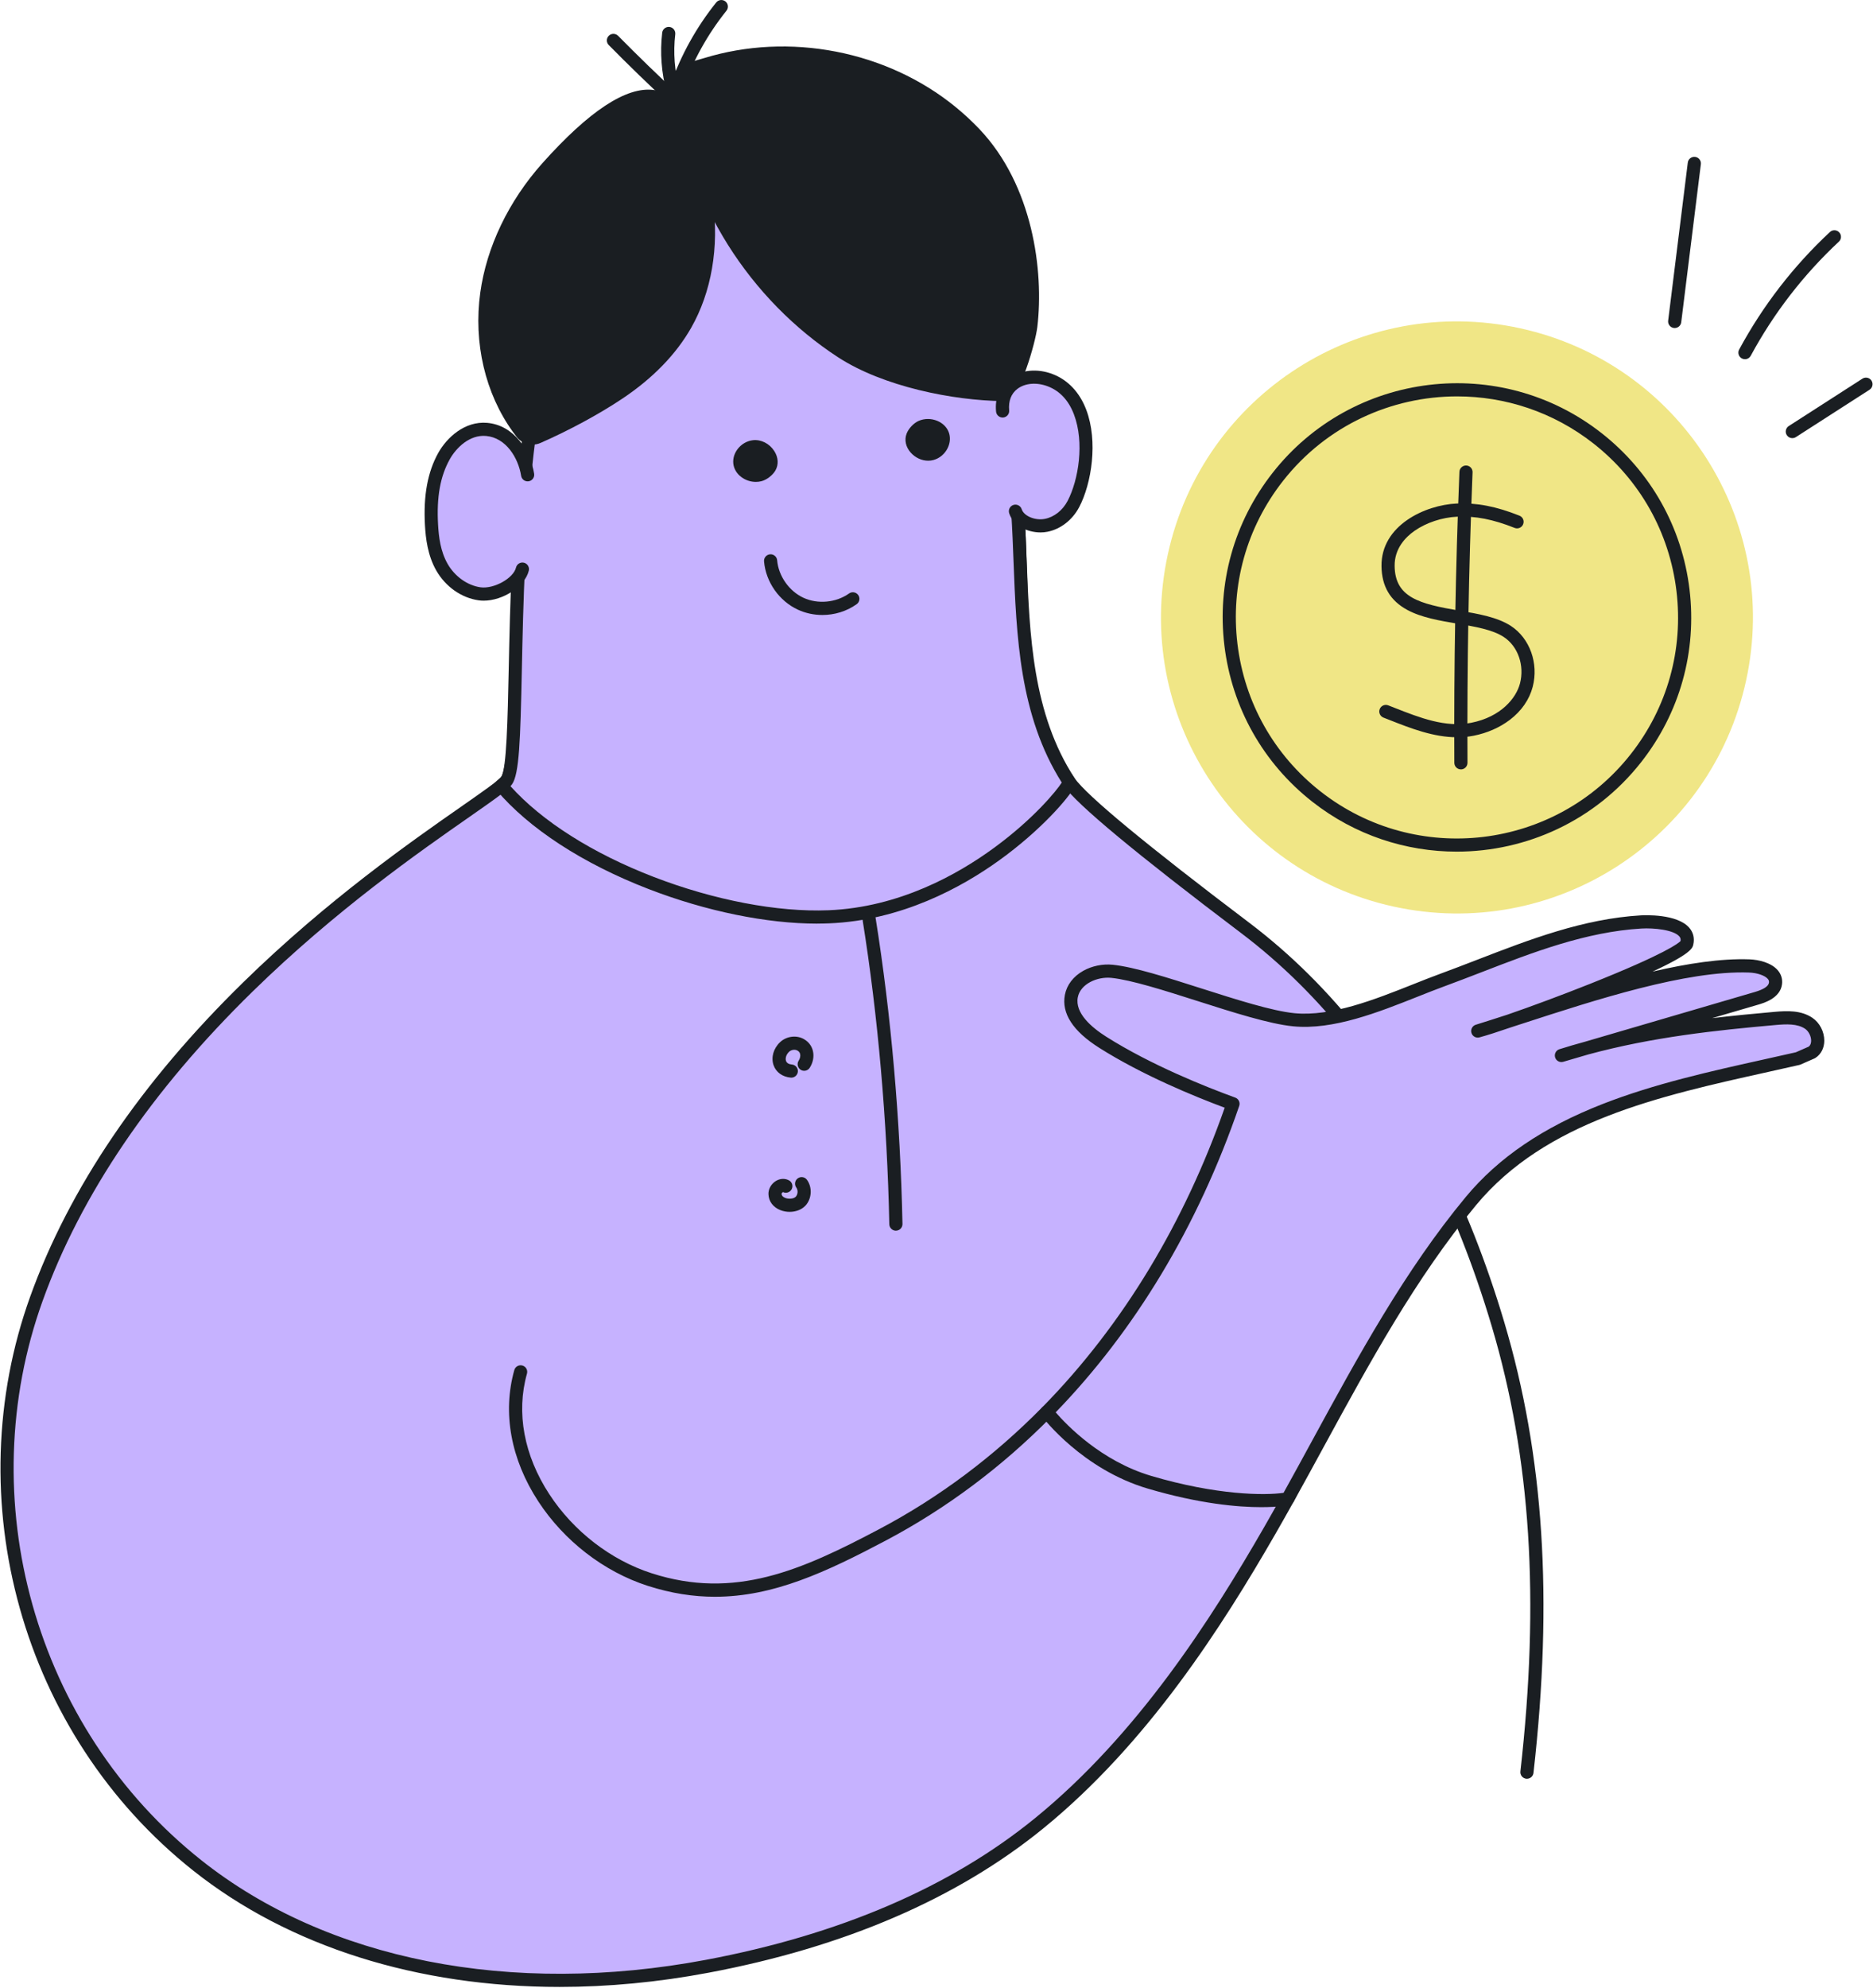 <svg width="230" height="244" viewBox="0 0 230 244" fill="none" xmlns="http://www.w3.org/2000/svg">
<path d="M158.133 183.943C157.4 185.258 156.663 186.564 155.917 187.859C148.392 200.92 139.389 214.184 127.587 223.787C115.963 233.247 101.425 238.579 86.843 241.321C65.549 245.324 41.612 242.744 24.22 228.935C3.348 212.366 -4.348 183.943 4.456 159.435C18.106 121.441 60.029 98.873 62.216 95.793C64.802 92.15 62.793 42.869 73.254 28.232C82.358 15.498 98.201 11.614 110.356 22.7C121.653 33.002 124.523 51.46 125.151 66.003C125.591 76.184 125.135 87.28 131.281 95.953C132.953 98.312 140.618 104.591 152.919 113.894C163.71 122.055 171.768 133.129 177.52 145.442L158.13 183.945L158.133 183.943Z" fill="#C6B2FF"/>
<path d="M68.722 243.853C51.327 243.853 35.51 238.929 23.716 229.567C18.529 225.449 14.054 220.54 10.411 214.974C6.874 209.567 4.188 203.647 2.431 197.38C0.683 191.147 -0.107 184.72 0.087 178.28C0.284 171.712 1.497 165.281 3.696 159.162C8.48 145.844 17.294 132.848 29.892 120.535C40.232 110.428 50.539 103.244 56.696 98.952C59.125 97.258 61.225 95.795 61.557 95.326C62.281 94.306 62.693 87.015 63.09 79.965C64.038 63.146 65.472 37.73 72.597 27.764C77.602 20.76 84.725 16.294 92.137 15.51C98.898 14.795 105.387 17.075 110.901 22.105C116.095 26.842 120.007 33.718 122.532 42.541C124.446 49.233 125.566 56.897 125.959 65.969C126.012 67.212 126.054 68.493 126.093 69.73C126.382 78.745 126.683 88.068 131.94 95.486C133.489 97.673 140.712 103.648 153.407 113.249C163.633 120.983 171.993 131.699 178.252 145.1C178.357 145.325 178.352 145.585 178.242 145.804L158.852 184.306C158.847 184.316 158.842 184.326 158.836 184.335C158.041 185.763 157.314 187.047 156.615 188.261C150.078 199.607 140.93 213.969 128.094 224.412C117.518 233.018 103.689 238.973 86.99 242.112C80.783 243.28 74.66 243.853 68.722 243.853ZM94.544 16.994C93.803 16.994 93.055 17.033 92.305 17.114C85.352 17.85 78.647 22.073 73.91 28.7C67.059 38.286 65.641 63.421 64.702 80.053C64.138 90.052 63.825 94.919 62.874 96.26C62.399 96.93 60.919 97.975 57.62 100.276C51.503 104.539 41.266 111.675 31.021 121.688C18.599 133.83 9.917 146.621 5.215 159.708C3.075 165.666 1.893 171.93 1.701 178.327C1.513 184.604 2.282 190.867 3.986 196.942C5.7 203.051 8.317 208.819 11.763 214.089C15.31 219.51 19.671 224.293 24.72 228.302C40.172 240.57 62.759 245.025 86.693 240.527C103.124 237.437 116.711 231.595 127.075 223.161C139.706 212.884 148.747 198.682 155.215 187.457C155.907 186.254 156.628 184.981 157.416 183.565L176.622 145.429C170.494 132.435 162.357 122.042 152.432 114.536C139.423 104.699 132.289 98.772 130.62 96.42C125.08 88.604 124.773 79.036 124.476 69.781C124.436 68.548 124.395 67.272 124.342 66.038C123.956 57.094 122.855 49.553 120.976 42.983C118.536 34.452 114.779 27.828 109.811 23.297C105.262 19.149 100.024 16.996 94.544 16.996V16.994Z" fill="#1A1E22"/>
<path d="M187.506 218.304C187.475 218.304 187.444 218.304 187.414 218.299C186.971 218.249 186.651 217.848 186.701 217.406C189.095 196.268 187.977 178.912 183.187 162.784C181 155.426 178.283 148.553 175.113 142.355C174.909 141.958 175.066 141.472 175.463 141.268C175.86 141.065 176.347 141.222 176.55 141.619C179.767 147.904 182.521 154.87 184.736 162.322C189.591 178.664 190.726 196.226 188.309 217.585C188.262 217.997 187.913 218.302 187.507 218.302L187.506 218.304Z" fill="#1A1E22"/>
<path d="M87.805 195.968C85.162 195.968 82.428 195.557 79.525 194.622C74.169 192.895 69.277 189.123 66.105 184.271C62.728 179.106 61.681 173.382 63.156 168.148C63.277 167.719 63.722 167.47 64.152 167.59C64.582 167.711 64.832 168.156 64.711 168.586C63.364 173.363 64.34 178.619 67.457 183.387C70.43 187.935 75.011 191.47 80.021 193.084C90.203 196.366 98.373 192.739 107.993 187.655C115.288 183.801 122.012 178.775 127.976 172.721C128.289 172.403 128.799 172.4 129.117 172.713C129.436 173.027 129.439 173.537 129.126 173.855C123.046 180.027 116.19 185.151 108.747 189.083C101.467 192.929 94.978 195.967 87.805 195.967V195.968Z" fill="#1A1E22"/>
<path d="M97.169 132.258C97.145 132.258 97.121 132.258 97.096 132.254C96.076 132.162 95.289 131.591 94.99 130.723C94.662 129.769 94.982 128.658 95.803 127.893C96.591 127.158 97.822 127.008 98.731 127.536C99.298 127.865 99.676 128.364 99.823 128.978C99.986 129.658 99.842 130.412 99.43 131.05C99.188 131.424 98.687 131.531 98.314 131.289C97.94 131.046 97.833 130.546 98.075 130.173C98.243 129.913 98.313 129.598 98.254 129.354C98.211 129.175 98.103 129.038 97.922 128.933C97.628 128.763 97.172 128.826 96.906 129.075C96.504 129.449 96.424 129.921 96.52 130.2C96.609 130.462 96.853 130.612 97.242 130.646C97.686 130.686 98.014 131.079 97.974 131.523C97.936 131.943 97.584 132.258 97.171 132.258H97.169Z" fill="#1A1E22"/>
<path d="M96.966 148.73C96.593 148.73 96.215 148.664 95.856 148.528C94.94 148.178 94.381 147.434 94.364 146.537C94.351 145.916 94.706 145.291 95.268 144.945C95.782 144.63 96.384 144.596 96.878 144.86C97.272 145.068 97.423 145.557 97.214 145.951C97.011 146.335 96.541 146.489 96.152 146.302C96.082 146.324 95.976 146.437 95.977 146.507C95.982 146.734 96.134 146.907 96.431 147.02C96.882 147.193 97.484 147.122 97.72 146.868C97.985 146.584 98.016 146.061 97.786 145.748C97.523 145.388 97.6 144.882 97.961 144.619C98.321 144.356 98.826 144.433 99.09 144.793C99.774 145.727 99.692 147.122 98.904 147.968C98.445 148.461 97.718 148.73 96.966 148.73Z" fill="#1A1E22"/>
<path d="M110.012 151.04C109.574 151.04 109.214 150.689 109.205 150.248C108.941 137.585 107.811 124.686 105.932 112.947C105.861 112.507 106.162 112.093 106.603 112.022C107.044 111.951 107.457 112.251 107.528 112.692C109.418 124.503 110.557 137.477 110.821 150.214C110.831 150.66 110.477 151.028 110.03 151.038C110.024 151.038 110.019 151.038 110.012 151.038V151.04Z" fill="#1A1E22"/>
<path d="M101.778 112.519C88.897 113.046 69.876 106.281 61.566 96.428C61.885 96.163 62.104 95.951 62.219 95.791C64.805 92.148 60.147 44.7 73.257 28.23C83.006 15.984 98.203 11.612 110.359 22.698C121.656 33.001 124.526 51.458 125.154 66.001C125.593 76.183 125.479 87.047 131.284 95.951C131.657 96.525 119.312 111.803 101.778 112.519Z" fill="#C6B2FF"/>
<path d="M100.347 113.356C94.156 113.356 86.715 111.84 79.667 109.12C71.586 106.002 64.938 101.679 60.948 96.949C60.809 96.784 60.742 96.571 60.761 96.357C60.78 96.142 60.884 95.945 61.05 95.808C61.428 95.494 61.535 95.359 61.559 95.325C62.21 94.407 62.341 88.194 62.468 82.183C62.636 74.238 62.866 63.359 64.189 53.284C65.771 41.231 68.53 32.871 72.624 27.728C75.43 24.205 78.626 21.359 82.125 19.27C85.711 17.13 89.437 15.892 93.202 15.591C99.556 15.084 105.679 17.335 110.904 22.101C116.098 26.837 120.01 33.713 122.535 42.536C124.449 49.228 125.57 56.892 125.962 65.964C126.001 66.865 126.036 67.771 126.07 68.682C126.424 77.972 126.791 87.577 131.963 95.507C132.255 95.954 132.008 96.433 131.927 96.589C131.255 97.892 127.863 101.868 122.716 105.576C118.091 108.909 110.71 112.957 101.812 113.322C101.334 113.341 100.845 113.351 100.35 113.351L100.347 113.356ZM62.688 96.489C66.553 100.789 72.752 104.721 80.248 107.614C87.662 110.475 95.497 111.97 101.744 111.714C110.395 111.36 117.584 107.342 122.092 104.035C126.97 100.457 129.747 97.038 130.381 96.042C125.182 87.812 124.812 78.122 124.454 68.746C124.42 67.839 124.384 66.936 124.345 66.037C123.959 57.092 122.858 49.551 120.979 42.982C118.539 34.451 114.782 27.827 109.814 23.295C104.926 18.838 99.228 16.731 93.328 17.203C89.813 17.482 86.321 18.645 82.95 20.657C79.62 22.645 76.569 25.362 73.886 28.734C64.973 39.93 64.415 66.402 64.08 82.217C63.899 90.808 63.772 94.994 62.874 96.26C62.822 96.332 62.761 96.408 62.686 96.489H62.688Z" fill="#1A1E22"/>
<path d="M100.985 75.476C99.958 75.476 98.929 75.263 97.987 74.828C95.678 73.762 94.043 71.437 93.823 68.903C93.785 68.459 94.114 68.069 94.558 68.03C95.006 67.993 95.393 68.32 95.432 68.764C95.6 70.701 96.899 72.548 98.662 73.364C100.426 74.179 102.676 73.966 104.259 72.837C104.622 72.579 105.126 72.663 105.385 73.026C105.643 73.389 105.559 73.893 105.196 74.151C103.97 75.027 102.476 75.477 100.982 75.477L100.985 75.476Z" fill="#1A1E22"/>
<path d="M92.552 54.827C91.491 54.944 90.663 56.005 90.873 56.953C91.082 57.901 92.263 58.536 93.295 58.274C93.752 58.158 94.284 57.728 94.511 57.346C95.166 56.241 93.878 54.68 92.552 54.827Z" fill="#1A1E22"/>
<path d="M92.811 59.142C92.271 59.142 91.727 58.99 91.252 58.696C90.64 58.32 90.226 57.763 90.086 57.128C89.944 56.482 90.104 55.773 90.525 55.184C90.992 54.533 91.698 54.11 92.465 54.026C93.46 53.916 94.486 54.436 95.077 55.352C95.585 56.138 95.634 57.039 95.208 57.759C94.859 58.349 94.138 58.896 93.496 59.059C93.271 59.116 93.042 59.143 92.811 59.143V59.142ZM92.643 55.629C92.336 55.663 92.035 55.847 91.838 56.123C91.682 56.341 91.619 56.58 91.662 56.779C91.707 56.981 91.866 57.178 92.098 57.322C92.404 57.511 92.778 57.574 93.098 57.493C93.326 57.435 93.688 57.154 93.817 56.936C93.972 56.672 93.801 56.353 93.72 56.227C93.47 55.839 93.019 55.589 92.643 55.631V55.629Z" fill="#1A1E22"/>
<path d="M114.427 55.673C115.454 55.386 116.101 54.205 115.741 53.304C115.381 52.403 114.113 51.967 113.136 52.392C112.703 52.581 112.248 53.089 112.086 53.504C111.619 54.701 113.142 56.033 114.427 55.673Z" fill="#1A1E22"/>
<path d="M113.978 56.542C113.204 56.542 112.418 56.193 111.851 55.566C111.222 54.872 111.029 53.992 111.332 53.212C111.581 52.574 112.203 51.918 112.812 51.654C113.518 51.347 114.348 51.343 115.086 51.647C115.75 51.92 116.249 52.403 116.489 53.007C116.735 53.62 116.691 54.345 116.37 54.996C116.015 55.715 115.386 56.245 114.643 56.453C114.427 56.514 114.202 56.543 113.978 56.543V56.542ZM113.944 53.034C113.773 53.034 113.605 53.066 113.456 53.131C113.241 53.225 112.928 53.561 112.836 53.796C112.725 54.081 112.946 54.37 113.048 54.48C113.356 54.822 113.845 54.995 114.207 54.895C114.504 54.81 114.773 54.581 114.921 54.278C115.039 54.037 115.065 53.792 114.989 53.603C114.913 53.41 114.724 53.242 114.471 53.138C114.303 53.068 114.122 53.034 113.944 53.034Z" fill="#1A1E22"/>
<path d="M64.067 53.112C64.529 53.722 65.348 53.931 66.049 53.624C69.396 52.154 73.009 50.236 75.954 48.267C79.245 46.068 82.206 43.276 84.167 39.838C86.731 35.339 87.444 29.93 86.748 24.799C86.249 21.129 84.989 17.715 83.353 14.434C79.662 7.033 70.116 17.308 67.193 20.581C63.336 24.903 60.574 30.28 59.778 36.017C58.981 41.755 60.241 47.836 63.635 52.529C63.717 52.642 63.882 52.867 64.067 53.112Z" fill="#1A1E22"/>
<path d="M65.379 54.572C64.628 54.572 63.901 54.228 63.425 53.598C63.234 53.346 63.065 53.117 62.98 53.001C59.581 48.298 58.122 42.068 58.978 35.904C59.755 30.304 62.459 24.672 66.592 20.042C72.321 13.625 76.921 10.597 80.268 11.044C81.904 11.264 83.185 12.281 84.078 14.07C85.956 17.834 87.092 21.308 87.55 24.688C88.318 30.337 87.366 35.858 84.871 40.235C83.01 43.499 80.163 46.427 76.406 48.936C73.574 50.827 69.919 52.805 66.377 54.36C66.054 54.502 65.715 54.57 65.381 54.57L65.379 54.572ZM79.591 12.615C75.947 12.615 70.683 17.883 67.797 21.117C63.875 25.51 61.312 30.84 60.579 36.127C59.779 41.883 61.133 47.688 64.29 52.056C64.371 52.166 64.531 52.384 64.714 52.626C64.949 52.938 65.366 53.044 65.726 52.886C69.186 51.366 72.752 49.438 75.508 47.597C79.055 45.227 81.733 42.483 83.467 39.439C85.788 35.368 86.669 30.209 85.95 24.909C85.515 21.707 84.43 18.4 82.632 14.795C81.985 13.497 81.141 12.795 80.055 12.649C79.904 12.63 79.749 12.619 79.593 12.619L79.591 12.615Z" fill="#1A1E22"/>
<path d="M82.838 13.048C82.641 13.048 82.444 12.977 82.289 12.833C79.737 10.466 77.201 8.01 74.752 5.529C74.439 5.211 74.442 4.701 74.76 4.388C75.077 4.074 75.589 4.077 75.902 4.396C78.333 6.858 80.851 9.298 83.387 11.649C83.713 11.953 83.733 12.463 83.431 12.791C83.271 12.962 83.056 13.05 82.838 13.05V13.048Z" fill="#1A1E22"/>
<path d="M82.657 11.95C82.304 11.95 81.979 11.716 81.879 11.357C81.223 8.992 81.029 6.453 81.317 4.015C81.368 3.572 81.771 3.254 82.213 3.308C82.656 3.359 82.972 3.761 82.921 4.204C82.657 6.436 82.835 8.759 83.436 10.925C83.555 11.354 83.303 11.8 82.874 11.918C82.801 11.937 82.728 11.947 82.657 11.947V11.95Z" fill="#1A1E22"/>
<path d="M83.113 11.438C83.025 11.438 82.932 11.424 82.844 11.391C82.424 11.243 82.202 10.781 82.351 10.361C83.643 6.71 85.525 3.325 87.948 0.304C88.227 -0.043 88.734 -0.1 89.083 0.178C89.432 0.457 89.487 0.964 89.209 1.313C86.901 4.194 85.106 7.42 83.876 10.9C83.758 11.231 83.448 11.438 83.115 11.438H83.113Z" fill="#1A1E22"/>
<path d="M126.579 40.038C126.358 41.897 124.481 48.433 123.129 48.419C116.872 48.348 108.596 46.583 103.342 43.164C97.997 39.686 93.457 35.006 90.067 29.611C88.351 26.884 86.928 23.972 85.843 20.938C84.738 17.852 83.522 14.427 83.184 11.165C83.136 10.698 83.107 10.215 83.249 9.768C83.601 8.665 85.751 8.194 86.746 7.888C96.907 4.781 108.568 7.02 116.804 13.732C117.817 14.558 118.779 15.446 119.679 16.394C125.964 23.01 127.387 33.248 126.581 40.036L126.579 40.038Z" fill="#1A1E22"/>
<path d="M123.136 49.225C123.136 49.225 123.126 49.225 123.121 49.225C117.071 49.155 108.473 47.465 102.902 43.839C97.542 40.35 92.866 35.578 89.383 30.039C87.628 27.247 86.181 24.276 85.082 21.209C83.981 18.133 82.732 14.646 82.38 11.247C82.327 10.73 82.286 10.128 82.479 9.523C82.918 8.144 84.835 7.596 86.105 7.234C86.253 7.192 86.389 7.154 86.508 7.117C91.627 5.552 97.209 5.282 102.649 6.335C108.103 7.391 113.175 9.733 117.313 13.106C118.36 13.959 119.351 14.877 120.264 15.837C126.826 22.745 128.199 33.241 127.382 40.13C127.267 41.096 126.734 43.256 126.04 45.199C125.033 48.017 124.164 49.221 123.136 49.221V49.225ZM96.094 7.32C92.979 7.32 89.9 7.769 86.982 8.662C86.854 8.701 86.707 8.743 86.549 8.788C85.904 8.972 84.195 9.46 84.019 10.014C83.921 10.322 83.95 10.711 83.989 11.081C84.32 14.286 85.534 17.674 86.604 20.665C87.663 23.622 89.059 26.486 90.751 29.18C94.111 34.522 98.617 39.124 103.784 42.486C109.053 45.914 117.231 47.526 123.042 47.608C123.187 47.484 123.77 46.857 124.646 44.298C125.237 42.57 125.686 40.726 125.78 39.941C126.216 36.267 125.941 32.148 125.006 28.342C123.885 23.78 121.842 19.84 119.094 16.949C118.23 16.038 117.287 15.166 116.295 14.357C112.362 11.152 107.54 8.927 102.345 7.921C100.271 7.519 98.176 7.318 96.098 7.318L96.094 7.32Z" fill="#1A1E22"/>
<path d="M65.221 57.924C64.835 57.441 64.487 56.929 64.235 56.346C63.429 54.486 61.864 52.883 59.757 52.698C57.463 52.498 55.533 54.176 54.53 55.968C53.087 58.544 52.829 61.523 52.992 64.414C53.092 66.195 53.359 68.013 54.278 69.618C55.199 71.224 56.878 72.593 58.896 72.877C61.166 73.197 62.224 71.718 63.819 70.6C65.497 69.425 67.288 69.396 68.241 67.122C68.973 65.376 68.808 63.332 68.031 61.606C67.362 60.118 66.17 59.108 65.222 57.924H65.221Z" fill="#C6B2FF"/>
<path d="M59.4 73.719C59.19 73.719 58.983 73.706 58.781 73.677C56.664 73.379 54.717 72.012 53.575 70.021C52.516 68.172 52.275 66.079 52.183 64.461C51.978 60.819 52.514 57.913 53.822 55.576C54.858 53.727 57.054 51.654 59.825 51.896C63.142 52.185 65.138 55.337 65.589 58.142C65.66 58.583 65.36 58.996 64.92 59.067C64.479 59.137 64.066 58.838 63.995 58.399C63.641 56.191 62.141 53.719 59.684 53.504C57.678 53.328 56.032 54.935 55.231 56.364C54.06 58.454 53.605 60.997 53.793 64.369C53.879 65.898 54.087 67.671 54.974 69.216C55.858 70.755 57.402 71.852 59.004 72.078C60.645 72.307 63.048 70.975 63.363 69.659C63.467 69.225 63.903 68.958 64.337 69.061C64.772 69.165 65.038 69.601 64.935 70.035C64.468 71.981 61.761 73.719 59.398 73.719H59.4Z" fill="#1A1E22"/>
<path d="M128.965 46.665C127.214 45.993 124.924 46.163 123.753 47.795C123.183 48.59 123.354 49.604 122.845 50.363C122.325 51.138 121.395 51.55 120.899 52.428C120.213 53.644 120.02 55.091 120.111 56.485C120.203 57.878 120.561 59.24 120.918 60.591C121.165 61.523 121.6 62.631 122.556 62.757C122.945 62.808 123.335 62.671 123.727 62.64C124.703 62.563 125.127 63.637 125.875 64.07C126.633 64.507 127.605 64.64 128.458 64.475C129.986 64.178 131.173 63.081 131.819 61.846C134.053 57.572 134.449 48.767 128.967 46.665H128.965Z" fill="#C6B2FF"/>
<path d="M127.774 65.345C126.156 65.345 124.412 64.514 123.924 62.985C123.788 62.56 124.022 62.106 124.447 61.971C124.872 61.835 125.326 62.069 125.461 62.494C125.73 63.337 127.112 63.913 128.302 63.682C129.448 63.459 130.494 62.633 131.102 61.471C132.449 58.893 133.18 54.302 131.882 50.868C131.229 49.144 130.15 47.984 128.676 47.418C127.311 46.895 125.881 47.011 124.943 47.72C124.171 48.303 123.819 49.218 123.922 50.365C123.963 50.809 123.635 51.201 123.191 51.242C122.748 51.282 122.354 50.954 122.313 50.51C122.158 48.805 122.746 47.356 123.969 46.431C125.348 45.388 127.372 45.189 129.254 45.909C131.15 46.636 132.581 48.154 133.392 50.297C134.857 54.169 134.043 59.33 132.533 62.219C131.701 63.811 130.234 64.951 128.611 65.266C128.341 65.32 128.059 65.345 127.773 65.345H127.774Z" fill="#1A1E22"/>
<path d="M128.552 173.289C138.68 163.009 146.406 150.046 151.41 135.465C146.172 133.558 140.127 130.896 135.415 127.917C133.354 126.614 131.098 124.634 131.56 122.241C131.965 120.138 134.428 118.989 136.559 119.207C141.756 119.739 153.326 124.605 158.871 125.149C164.724 125.724 171.744 122.244 177.077 120.29C185.048 117.371 192.928 113.655 201.522 113.146C202.965 113.061 207.704 113.216 207.143 115.746C206.748 117.537 186.338 125.219 181.464 126.53C191.114 123.538 205.383 118.202 214.809 118.544C216.266 118.598 218.204 119.237 218.028 120.684C217.9 121.724 216.713 122.221 215.707 122.515C207.717 124.854 199.726 127.192 191.736 129.529C200.405 126.796 208.915 125.79 217.968 124.986C219.383 124.86 220.919 124.789 222.098 125.579C223.277 126.37 223.681 128.377 222.494 129.156L220.775 129.91C206.471 133.17 190.203 135.865 180.632 147.39C171.563 158.306 165.058 171.506 158.131 183.938C158.131 183.938 152.082 185.137 141.159 181.912C133.312 179.595 128.551 173.285 128.551 173.285L128.552 173.289Z" fill="#C6B2FF"/>
<path d="M154.913 184.972C152.009 184.972 147.284 184.565 140.932 182.689C132.921 180.323 128.109 174.041 127.909 173.775C127.668 173.455 127.697 173.008 127.978 172.722C132.94 167.685 137.391 161.916 141.211 155.573C144.853 149.525 147.94 142.925 150.389 135.948C146.635 134.549 140.268 131.94 134.985 128.599C131.748 126.551 130.33 124.361 130.768 122.088C131.002 120.875 131.801 119.832 133.018 119.149C134.088 118.548 135.408 118.277 136.64 118.403C139.268 118.672 143.296 119.958 147.562 121.319C151.81 122.674 156.203 124.075 158.949 124.347C163.48 124.791 168.816 122.672 173.526 120.801C174.676 120.344 175.761 119.912 176.8 119.533C178.331 118.973 179.89 118.37 181.395 117.789C187.794 115.317 194.412 112.76 201.475 112.342C201.929 112.315 205.96 112.129 207.449 113.876C207.936 114.446 208.102 115.154 207.932 115.922C207.839 116.345 207.685 117.041 202.927 119.244C207.226 118.244 211.352 117.613 214.839 117.739C215.998 117.781 217.52 118.157 218.313 119.086C218.726 119.57 218.906 120.158 218.83 120.783C218.62 122.506 216.598 123.097 215.934 123.292L210.248 124.956C212.841 124.649 215.396 124.406 217.898 124.184C219.492 124.042 221.164 123.982 222.55 124.91C223.448 125.511 224.023 126.619 224.018 127.731C224.013 128.62 223.62 129.385 222.939 129.832C222.902 129.857 222.861 129.879 222.821 129.897L221.102 130.651C221.056 130.672 221.007 130.688 220.957 130.699C219.689 130.988 218.381 131.279 217.116 131.559C203.689 134.536 189.805 137.616 181.255 147.907C173.875 156.79 168.13 167.333 162.573 177.529C161.354 179.768 160.093 182.083 158.839 184.333C158.725 184.539 158.523 184.686 158.29 184.731C158.182 184.752 157.032 184.97 154.913 184.97V184.972ZM129.637 173.336C130.963 174.873 135.216 179.319 141.389 181.142C149.389 183.503 155.278 183.549 157.617 183.212C158.804 181.076 159.999 178.884 161.155 176.761C166.749 166.497 172.533 155.884 180.012 146.88C184.005 142.074 189.49 138.352 196.781 135.5C203.164 133.004 210.079 131.47 216.767 129.987C218.006 129.713 219.285 129.429 220.524 129.146L222.099 128.455C222.348 128.263 222.403 127.957 222.404 127.728C222.407 127.169 222.091 126.549 221.652 126.255C220.703 125.619 219.348 125.681 218.042 125.797C210.706 126.449 202.938 127.273 195.053 129.408L191.965 130.312C191.54 130.436 191.094 130.196 190.965 129.773C190.836 129.349 191.073 128.901 191.495 128.768C192.54 128.439 193.582 128.135 194.62 127.853L215.48 121.748C216.585 121.426 217.171 121.036 217.226 120.594C217.247 120.418 217.205 120.282 217.084 120.14C216.722 119.715 215.774 119.394 214.779 119.359C207.104 119.078 195.961 122.7 187.006 125.61C186.549 125.758 186.097 125.905 185.651 126.049C183.986 126.622 182.592 127.069 181.673 127.316C181.248 127.431 180.81 127.184 180.688 126.761C180.565 126.338 180.804 125.895 181.224 125.765C182.448 125.385 183.744 124.968 185.1 124.529C187.995 123.533 191.75 122.139 195.2 120.767C204.595 117.028 206.135 115.745 206.369 115.491C206.411 115.202 206.319 115.045 206.219 114.927C205.521 114.11 203.08 113.868 201.569 113.957C194.757 114.361 188.26 116.87 181.977 119.299C180.463 119.883 178.898 120.487 177.354 121.054C176.336 121.427 175.261 121.853 174.122 122.306C169.243 124.243 163.712 126.441 158.791 125.957C155.875 125.671 151.4 124.242 147.071 122.861C143.072 121.585 138.935 120.266 136.476 120.013C134.741 119.837 132.67 120.751 132.352 122.396C131.977 124.334 134.046 126.097 135.846 127.236C141.37 130.729 148.14 133.416 151.686 134.707C152.099 134.858 152.316 135.311 152.173 135.728C149.647 143.088 146.423 150.047 142.592 156.407C138.837 162.642 134.481 168.333 129.635 173.336H129.637Z" fill="#1A1E22"/>
<path d="M214.41 83.549C218.702 63.95 206.288 44.583 186.682 40.291C167.077 36 147.704 48.408 143.412 68.007C139.12 87.606 151.534 106.973 171.139 111.264C190.745 115.556 210.118 103.147 214.41 83.549Z" fill="#F0E686"/>
<path d="M178.881 104.52C172.666 104.52 166.408 102.521 161.151 98.396C155.107 93.654 151.271 86.842 150.352 79.217C149.431 71.592 151.538 64.064 156.281 58.023C166.072 45.55 184.19 43.366 196.669 53.155C202.713 57.898 206.549 64.71 207.468 72.335C208.388 79.96 206.282 87.488 201.538 93.529C195.872 100.748 187.417 104.52 178.881 104.52ZM178.937 48.647C170.879 48.647 162.9 52.206 157.552 59.02C153.075 64.724 151.089 71.828 151.956 79.025C152.825 86.222 156.444 92.651 162.149 97.127C173.925 106.367 191.027 104.307 200.269 92.534C204.746 86.831 206.733 79.727 205.865 72.53C204.996 65.333 201.377 58.904 195.672 54.428C190.71 50.536 184.804 48.648 178.939 48.648L178.937 48.647Z" fill="#1A1E22"/>
<path d="M178.936 90.485C176.027 90.485 173.206 89.376 170.66 88.374C170.4 88.273 170.142 88.171 169.886 88.071C169.471 87.909 169.265 87.441 169.426 87.026C169.588 86.611 170.056 86.404 170.471 86.566C170.729 86.666 170.99 86.768 171.251 86.871C174.326 88.081 177.505 89.331 180.663 88.706C184.345 87.977 186.19 85.652 186.65 83.882C187.227 81.668 186.406 79.322 184.655 78.175C183.275 77.271 181.17 76.914 178.943 76.538C176.785 76.173 174.554 75.795 172.816 74.857C170.71 73.718 169.673 71.96 169.644 69.479C169.586 64.472 175.003 61.974 178.87 61.799C181.343 61.686 183.722 62.147 186.589 63.288C187.004 63.453 187.206 63.923 187.039 64.338C186.875 64.751 186.405 64.955 185.99 64.788C183.346 63.736 181.172 63.311 178.941 63.413C177.098 63.496 175.144 64.142 173.714 65.14C172.579 65.933 171.232 67.327 171.258 69.46C171.303 73.329 174.293 74.112 179.212 74.946C181.506 75.333 183.875 75.735 185.541 76.825C187.862 78.346 188.962 81.415 188.214 84.289C187.805 85.855 186.834 87.259 185.407 88.344C184.16 89.292 182.628 89.963 180.978 90.291C180.295 90.427 179.615 90.487 178.939 90.487L178.936 90.485Z" fill="#1A1E22"/>
<path d="M179.396 94.425C178.952 94.425 178.592 94.067 178.589 93.623C178.527 81.767 178.737 69.749 179.214 57.904C179.231 57.459 179.609 57.116 180.053 57.129C180.499 57.147 180.847 57.523 180.827 57.969C180.352 69.79 180.142 81.781 180.204 93.615C180.205 94.06 179.847 94.424 179.401 94.427H179.396V94.425Z" fill="#1A1E22"/>
<path d="M205.649 40.261C205.615 40.261 205.583 40.259 205.549 40.254C205.106 40.2 204.791 39.796 204.846 39.353L207.257 19.954C207.312 19.512 207.715 19.199 208.159 19.252C208.601 19.307 208.916 19.711 208.861 20.153L206.45 39.552C206.4 39.961 206.051 40.259 205.649 40.259V40.261Z" fill="#1A1E22"/>
<path d="M214.275 44.085C214.146 44.085 214.013 44.054 213.892 43.988C213.5 43.776 213.354 43.285 213.566 42.893C216.48 37.504 220.228 32.653 224.709 28.476C225.035 28.172 225.546 28.19 225.851 28.516C226.155 28.842 226.137 29.353 225.81 29.658C221.459 33.716 217.817 38.428 214.987 43.662C214.842 43.931 214.562 44.085 214.277 44.085H214.275Z" fill="#1A1E22"/>
<path d="M220.093 53.774C219.828 53.774 219.568 53.643 219.413 53.403C219.173 53.028 219.281 52.527 219.656 52.287L228.7 46.473C229.075 46.233 229.576 46.341 229.817 46.715C230.057 47.09 229.949 47.591 229.574 47.831L220.529 53.645C220.394 53.732 220.243 53.772 220.093 53.772V53.774Z" fill="#1A1E22"/>
</svg>
